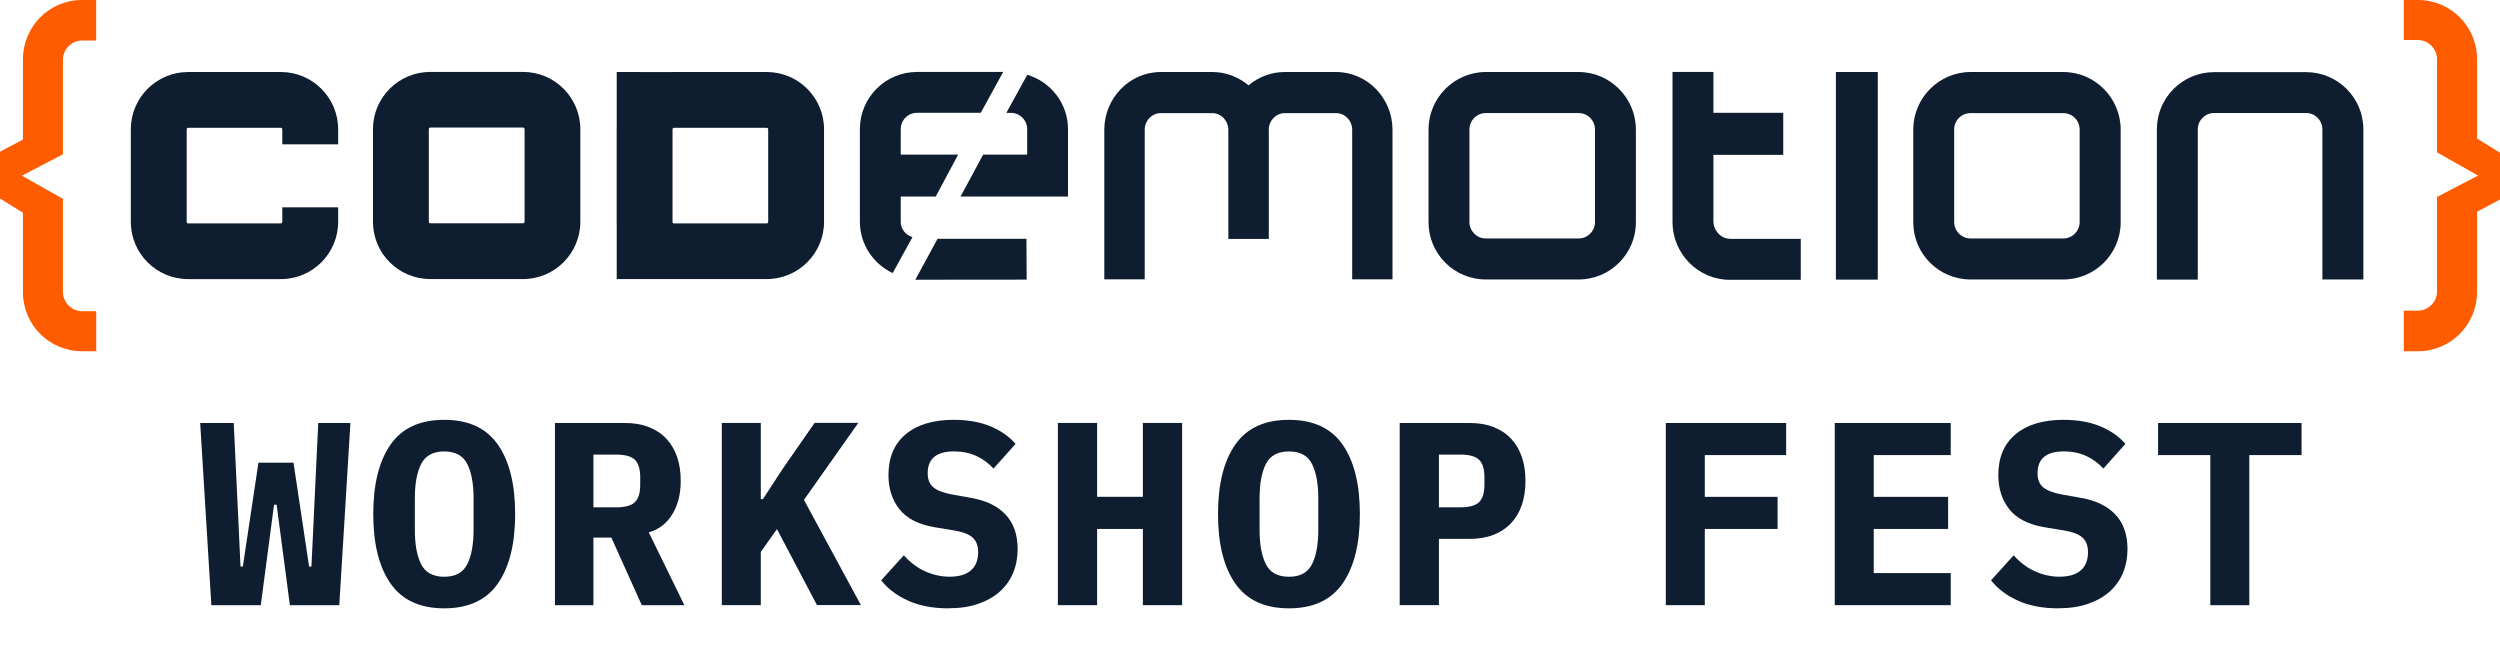 <?xml version="1.0" encoding="UTF-8"?> <svg xmlns="http://www.w3.org/2000/svg" width="200" height="52" viewBox="0 0 200 52" fill="none"><path d="M16.908 48.417L16.015 33.84H18.698L19.114 42.57L19.24 45.325H19.428L20.675 37.013H23.48L24.728 45.325H24.915L25.042 42.651L25.458 33.84H28.034L27.142 48.417H23.191L22.131 40.379H21.923L20.863 48.417H16.912H16.908Z" fill="#0E1E30"></path><path d="M35.536 48.667C33.596 48.667 32.164 48.004 31.243 46.681C30.322 45.358 29.861 43.507 29.861 41.124C29.861 38.741 30.322 36.89 31.243 35.568C32.164 34.245 33.596 33.586 35.536 33.586C37.477 33.586 38.908 34.249 39.83 35.568C40.751 36.89 41.212 38.741 41.212 41.124C41.212 43.507 40.751 45.358 39.83 46.681C38.908 48.004 37.477 48.667 35.536 48.667ZM35.536 46.14C36.425 46.14 37.037 45.809 37.375 45.149C37.714 44.49 37.885 43.565 37.885 42.381V39.855C37.885 38.684 37.714 37.77 37.375 37.107C37.037 36.444 36.421 36.116 35.536 36.116C34.652 36.116 34.036 36.448 33.698 37.107C33.359 37.766 33.188 38.684 33.188 39.855V42.402C33.188 43.573 33.359 44.486 33.698 45.149C34.036 45.813 34.652 46.14 35.536 46.14Z" fill="#0E1E30"></path><path d="M47.474 48.417H44.396V33.84H50.01C50.716 33.84 51.347 33.946 51.902 34.163C52.456 34.38 52.925 34.687 53.305 35.093C53.684 35.498 53.973 35.985 54.169 36.554C54.365 37.123 54.458 37.766 54.458 38.475C54.458 39.507 54.238 40.391 53.794 41.128C53.349 41.865 52.721 42.353 51.902 42.59L54.752 48.417H51.343L48.909 43.008H47.474V48.417ZM49.264 40.588C49.998 40.588 50.508 40.449 50.793 40.17C51.078 39.892 51.217 39.433 51.217 38.79V38.164C51.217 37.525 51.074 37.062 50.793 36.784C50.508 36.505 49.998 36.366 49.264 36.366H47.474V40.584H49.264V40.588Z" fill="#0E1E30"></path><path d="M62.152 42.336L60.864 44.154V48.413H57.745V33.835H60.864V39.933H61.031L62.613 37.508L65.169 33.831H68.663L64.317 39.99L68.871 48.405H65.356L62.156 42.328L62.152 42.336Z" fill="#0E1E30"></path><path d="M75.855 48.667C74.636 48.667 73.576 48.466 72.675 48.065C71.774 47.664 71.044 47.119 70.494 46.427L72.304 44.425C72.83 45.01 73.409 45.44 74.041 45.719C74.673 45.997 75.313 46.136 75.965 46.136C76.716 46.136 77.282 45.968 77.669 45.633C78.057 45.297 78.253 44.809 78.253 44.179C78.253 43.659 78.102 43.266 77.804 43C77.507 42.733 77.005 42.545 76.296 42.43L74.779 42.181C73.474 41.959 72.532 41.476 71.949 40.731C71.366 39.986 71.077 39.081 71.077 38.008C71.077 36.603 71.533 35.514 72.451 34.745C73.368 33.975 74.648 33.586 76.296 33.586C77.417 33.586 78.395 33.758 79.227 34.102C80.059 34.446 80.731 34.916 81.245 35.51L79.48 37.488C79.093 37.058 78.636 36.718 78.106 36.477C77.58 36.235 76.985 36.112 76.316 36.112C74.918 36.112 74.216 36.694 74.216 37.861C74.216 38.368 74.371 38.745 74.685 38.999C74.999 39.253 75.505 39.441 76.214 39.568L77.731 39.838C78.909 40.047 79.818 40.494 80.454 41.173C81.09 41.853 81.412 42.774 81.412 43.925C81.412 44.605 81.294 45.235 81.058 45.813C80.821 46.39 80.466 46.89 79.998 47.316C79.525 47.741 78.946 48.069 78.261 48.306C77.576 48.544 76.773 48.663 75.859 48.663L75.855 48.667Z" fill="#0E1E30"></path><path d="M91.43 42.316H87.769V48.413H84.629V33.835H87.769V39.744H91.43V33.835H94.569V48.413H91.43V42.316Z" fill="#0E1E30"></path><path d="M103.115 48.667C101.174 48.667 99.743 48.004 98.822 46.681C97.9 45.358 97.44 43.507 97.44 41.124C97.44 38.741 97.9 36.89 98.822 35.568C99.743 34.245 101.174 33.586 103.115 33.586C105.056 33.586 106.487 34.249 107.408 35.568C108.33 36.89 108.79 38.741 108.79 41.124C108.79 43.507 108.33 45.358 107.408 46.681C106.487 48.004 105.056 48.667 103.115 48.667ZM103.115 46.14C104.004 46.14 104.615 45.809 104.954 45.149C105.292 44.49 105.463 43.565 105.463 42.381V39.855C105.463 38.684 105.292 37.77 104.954 37.107C104.615 36.444 104 36.116 103.115 36.116C102.23 36.116 101.615 36.448 101.276 37.107C100.938 37.766 100.767 38.684 100.767 39.855V42.402C100.767 43.573 100.938 44.486 101.276 45.149C101.615 45.813 102.23 46.14 103.115 46.14Z" fill="#0E1E30"></path><path d="M111.975 48.417V33.84H117.589C118.294 33.84 118.926 33.946 119.481 34.163C120.035 34.38 120.504 34.687 120.883 35.093C121.262 35.498 121.552 35.985 121.748 36.554C121.943 37.123 122.037 37.766 122.037 38.475C122.037 39.183 121.939 39.826 121.748 40.395C121.552 40.965 121.266 41.452 120.883 41.857C120.5 42.263 120.035 42.57 119.481 42.787C118.926 43.004 118.294 43.11 117.589 43.11H115.114V48.413H111.975V48.417ZM115.114 40.588H116.798C117.532 40.588 118.041 40.449 118.327 40.17C118.612 39.892 118.755 39.433 118.755 38.79V38.164C118.755 37.525 118.612 37.062 118.327 36.784C118.041 36.505 117.532 36.366 116.798 36.366H115.114V40.584V40.588Z" fill="#0E1E30"></path><path d="M133.265 48.417V33.84H142.892V36.407H136.384V39.748H142.207V42.316H136.384V48.413H133.265V48.417Z" fill="#0E1E30"></path><path d="M146.781 48.417V33.84H156.057V36.407H149.9V39.748H155.849V42.316H149.9V45.846H156.057V48.413H146.781V48.417Z" fill="#0E1E30"></path><path d="M164.643 48.667C163.424 48.667 162.364 48.466 161.463 48.065C160.562 47.664 159.832 47.119 159.282 46.427L161.092 44.425C161.618 45.01 162.197 45.44 162.829 45.719C163.461 45.997 164.101 46.136 164.753 46.136C165.503 46.136 166.07 45.968 166.457 45.633C166.845 45.297 167.04 44.809 167.04 44.179C167.04 43.659 166.89 43.266 166.592 43C166.294 42.733 165.793 42.545 165.083 42.43L163.567 42.181C162.262 41.959 161.32 41.476 160.737 40.731C160.154 39.986 159.865 39.081 159.865 38.008C159.865 36.603 160.321 35.514 161.239 34.745C162.156 33.975 163.436 33.586 165.083 33.586C166.205 33.586 167.183 33.758 168.015 34.102C168.847 34.446 169.519 34.916 170.033 35.51L168.268 37.488C167.88 37.058 167.424 36.718 166.894 36.477C166.368 36.235 165.772 36.112 165.104 36.112C163.705 36.112 163.004 36.694 163.004 37.861C163.004 38.368 163.159 38.745 163.473 38.999C163.787 39.253 164.292 39.441 165.002 39.568L166.519 39.838C167.697 40.047 168.606 40.494 169.242 41.173C169.878 41.853 170.2 42.774 170.2 43.925C170.2 44.605 170.082 45.235 169.845 45.813C169.609 46.39 169.254 46.89 168.785 47.316C168.312 47.741 167.734 48.069 167.049 48.306C166.364 48.544 165.56 48.663 164.647 48.663L164.643 48.667Z" fill="#0E1E30"></path><path d="M179.945 36.407V48.417H176.826V36.407H172.646V33.84H184.124V36.407H179.945Z" fill="#0E1E30"></path><path d="M73.225 22.378C76.194 22.378 79.166 22.374 82.134 22.37C82.126 22.378 82.118 19.106 82.118 19.106H75.003C74.412 20.196 73.817 21.289 73.225 22.378Z" fill="#0E1E30"></path><path d="M72.059 17.735V15.72H74.86L76.654 12.366H72.059V10.331C72.059 9.611 72.642 9.025 73.36 9.025H78.46L80.254 5.757H73.36C70.836 5.757 68.79 7.801 68.79 10.327V17.726C68.79 19.553 69.87 21.117 71.415 21.846L72.997 18.971C72.455 18.811 72.055 18.316 72.055 17.726" fill="#0E1E30"></path><path d="M82.187 5.974L80.507 9.029H80.866C81.592 9.029 82.175 9.615 82.175 10.335V12.37H78.652L76.842 15.724H85.441V10.339C85.441 8.276 84.062 6.544 82.183 5.983" fill="#0E1E30"></path><path d="M41.844 5.753H34.427C31.891 5.753 29.837 7.805 29.837 10.331V17.743C29.837 20.273 31.887 22.325 34.427 22.325H41.844C44.371 22.325 46.426 20.273 46.426 17.743V10.331C46.426 7.805 44.371 5.753 41.844 5.753ZM41.966 17.739C41.966 17.808 41.909 17.862 41.844 17.862H34.427C34.358 17.862 34.305 17.808 34.305 17.739V10.327C34.305 10.262 34.358 10.204 34.427 10.204H41.844C41.909 10.204 41.966 10.262 41.966 10.327V17.739Z" fill="#0E1E30"></path><path d="M22.583 17.751C22.583 17.817 22.534 17.87 22.469 17.87H15.053C14.988 17.87 14.935 17.817 14.935 17.751V10.339C14.935 10.274 14.988 10.225 15.053 10.225H22.469C22.534 10.225 22.583 10.278 22.583 10.339V11.547H27.052V10.339C27.052 7.813 25.001 5.761 22.469 5.761H15.053C12.525 5.761 10.466 7.809 10.466 10.339V17.751C10.466 20.282 12.521 22.329 15.053 22.329H22.469C25.001 22.329 27.052 20.277 27.052 17.751V16.584H22.583V17.751Z" fill="#0E1E30"></path><path d="M65.923 10.909V10.339C65.923 7.813 63.868 5.761 61.337 5.761H53.916C53.875 5.761 53.843 5.765 53.802 5.765L49.337 5.761V10.253C49.337 10.282 49.333 10.307 49.333 10.335V17.747C49.333 17.776 49.333 17.804 49.337 17.833V22.325H53.802C53.843 22.321 53.875 22.325 53.916 22.325H61.337C63.868 22.325 65.923 20.273 65.923 17.747V10.905V10.909ZM61.455 17.751C61.455 17.817 61.406 17.87 61.337 17.87H53.916C53.851 17.87 53.81 17.825 53.802 17.763V10.331C53.81 10.27 53.855 10.225 53.916 10.225H61.337C61.406 10.225 61.455 10.278 61.455 10.339V10.909V17.337V17.751Z" fill="#0E1E30"></path><path d="M184.482 5.77H177.135C174.599 5.77 172.549 7.817 172.549 10.348V22.366H175.823V10.348C175.823 9.627 176.41 9.041 177.135 9.041H184.482C185.204 9.041 185.791 9.623 185.791 10.348V22.358H189.069V10.348C189.069 7.817 187.014 5.77 184.482 5.77Z" fill="#0E1E30"></path><path d="M126.289 5.761H118.865C116.333 5.761 114.282 7.842 114.282 10.368V17.78C114.282 20.306 116.333 22.358 118.865 22.358H126.289C128.817 22.358 130.872 20.306 130.872 17.78V10.368C130.872 7.842 128.817 5.761 126.289 5.761ZM127.598 17.702V17.763C127.598 18.484 127.015 19.078 126.289 19.078H118.865C118.147 19.078 117.556 18.484 117.556 17.763V10.352C117.556 9.635 118.143 9.045 118.865 9.045H126.289C127.011 9.045 127.598 9.631 127.598 10.352V17.702Z" fill="#0E1E30"></path><path d="M165.063 5.761H157.643C155.115 5.761 153.06 7.842 153.06 10.368V17.78C153.06 20.306 155.115 22.358 157.643 22.358H165.063C167.599 22.358 169.654 20.306 169.654 17.78V10.368C169.654 7.842 167.599 5.761 165.063 5.761ZM166.372 17.702V17.763C166.372 18.484 165.785 19.078 165.063 19.078H157.643C156.925 19.078 156.334 18.484 156.334 17.751V10.339C156.334 9.639 156.921 9.05 157.643 9.05H165.063C165.789 9.05 166.372 9.635 166.372 10.356V17.706V17.702Z" fill="#0E1E30"></path><path d="M138.394 19.102C137.673 19.102 137.074 18.427 137.074 17.706V12.387H142.659V9.025H137.074V5.753C137.074 5.753 137.078 5.757 137.078 5.753H133.8V17.759C133.8 20.29 135.85 22.386 138.382 22.386H144.062V19.11H138.394V19.102Z" fill="#0E1E30"></path><path d="M150.222 5.761H146.871V22.37H150.222V5.761Z" fill="#0E1E30"></path><path d="M106.882 5.761H102.781C101.676 5.761 100.665 6.167 99.882 6.83C99.095 6.167 98.088 5.761 96.979 5.761H92.865C90.366 5.761 88.344 7.846 88.344 10.376V22.345H91.577V10.376C91.577 9.651 92.152 9.05 92.865 9.05H96.979C97.676 9.05 98.239 9.627 98.267 10.331C98.267 10.348 98.267 10.36 98.267 10.376V19.115H101.505V10.376C101.505 10.376 101.496 10.344 101.496 10.331C101.525 9.631 102.083 9.05 102.785 9.05H106.886C107.596 9.05 108.175 9.651 108.175 10.376V22.345H111.4V10.376C111.4 7.846 109.377 5.761 106.886 5.761" fill="#0E1E30"></path><path d="M5.039 23.373C5.039 24.196 5.741 24.896 6.564 24.896H7.698V28.099H6.564C3.951 28.099 1.835 25.994 1.835 23.373V17.014C1.366 16.744 0.587 16.228 0 15.88V12.137L1.835 11.162V4.762C1.835 2.109 3.947 0 6.56 0H7.694V3.243H6.56C5.741 3.243 5.035 3.943 5.035 4.762V12.342L1.753 14.053L5.035 15.908V23.373H5.039Z" fill="#FF5C00"></path><path d="M194.961 4.725C194.961 3.902 194.259 3.202 193.436 3.202H192.302V0H193.436C196.049 0 198.165 2.105 198.165 4.725V11.085C198.634 11.355 199.413 11.871 200 12.219V15.962L198.165 16.936V23.336C198.165 25.99 196.053 28.099 193.436 28.099H192.302V24.855H193.436C194.255 24.855 194.961 24.155 194.961 23.336V15.757L198.243 14.045L194.961 12.19V4.725Z" fill="#FF5C00"></path></svg> 